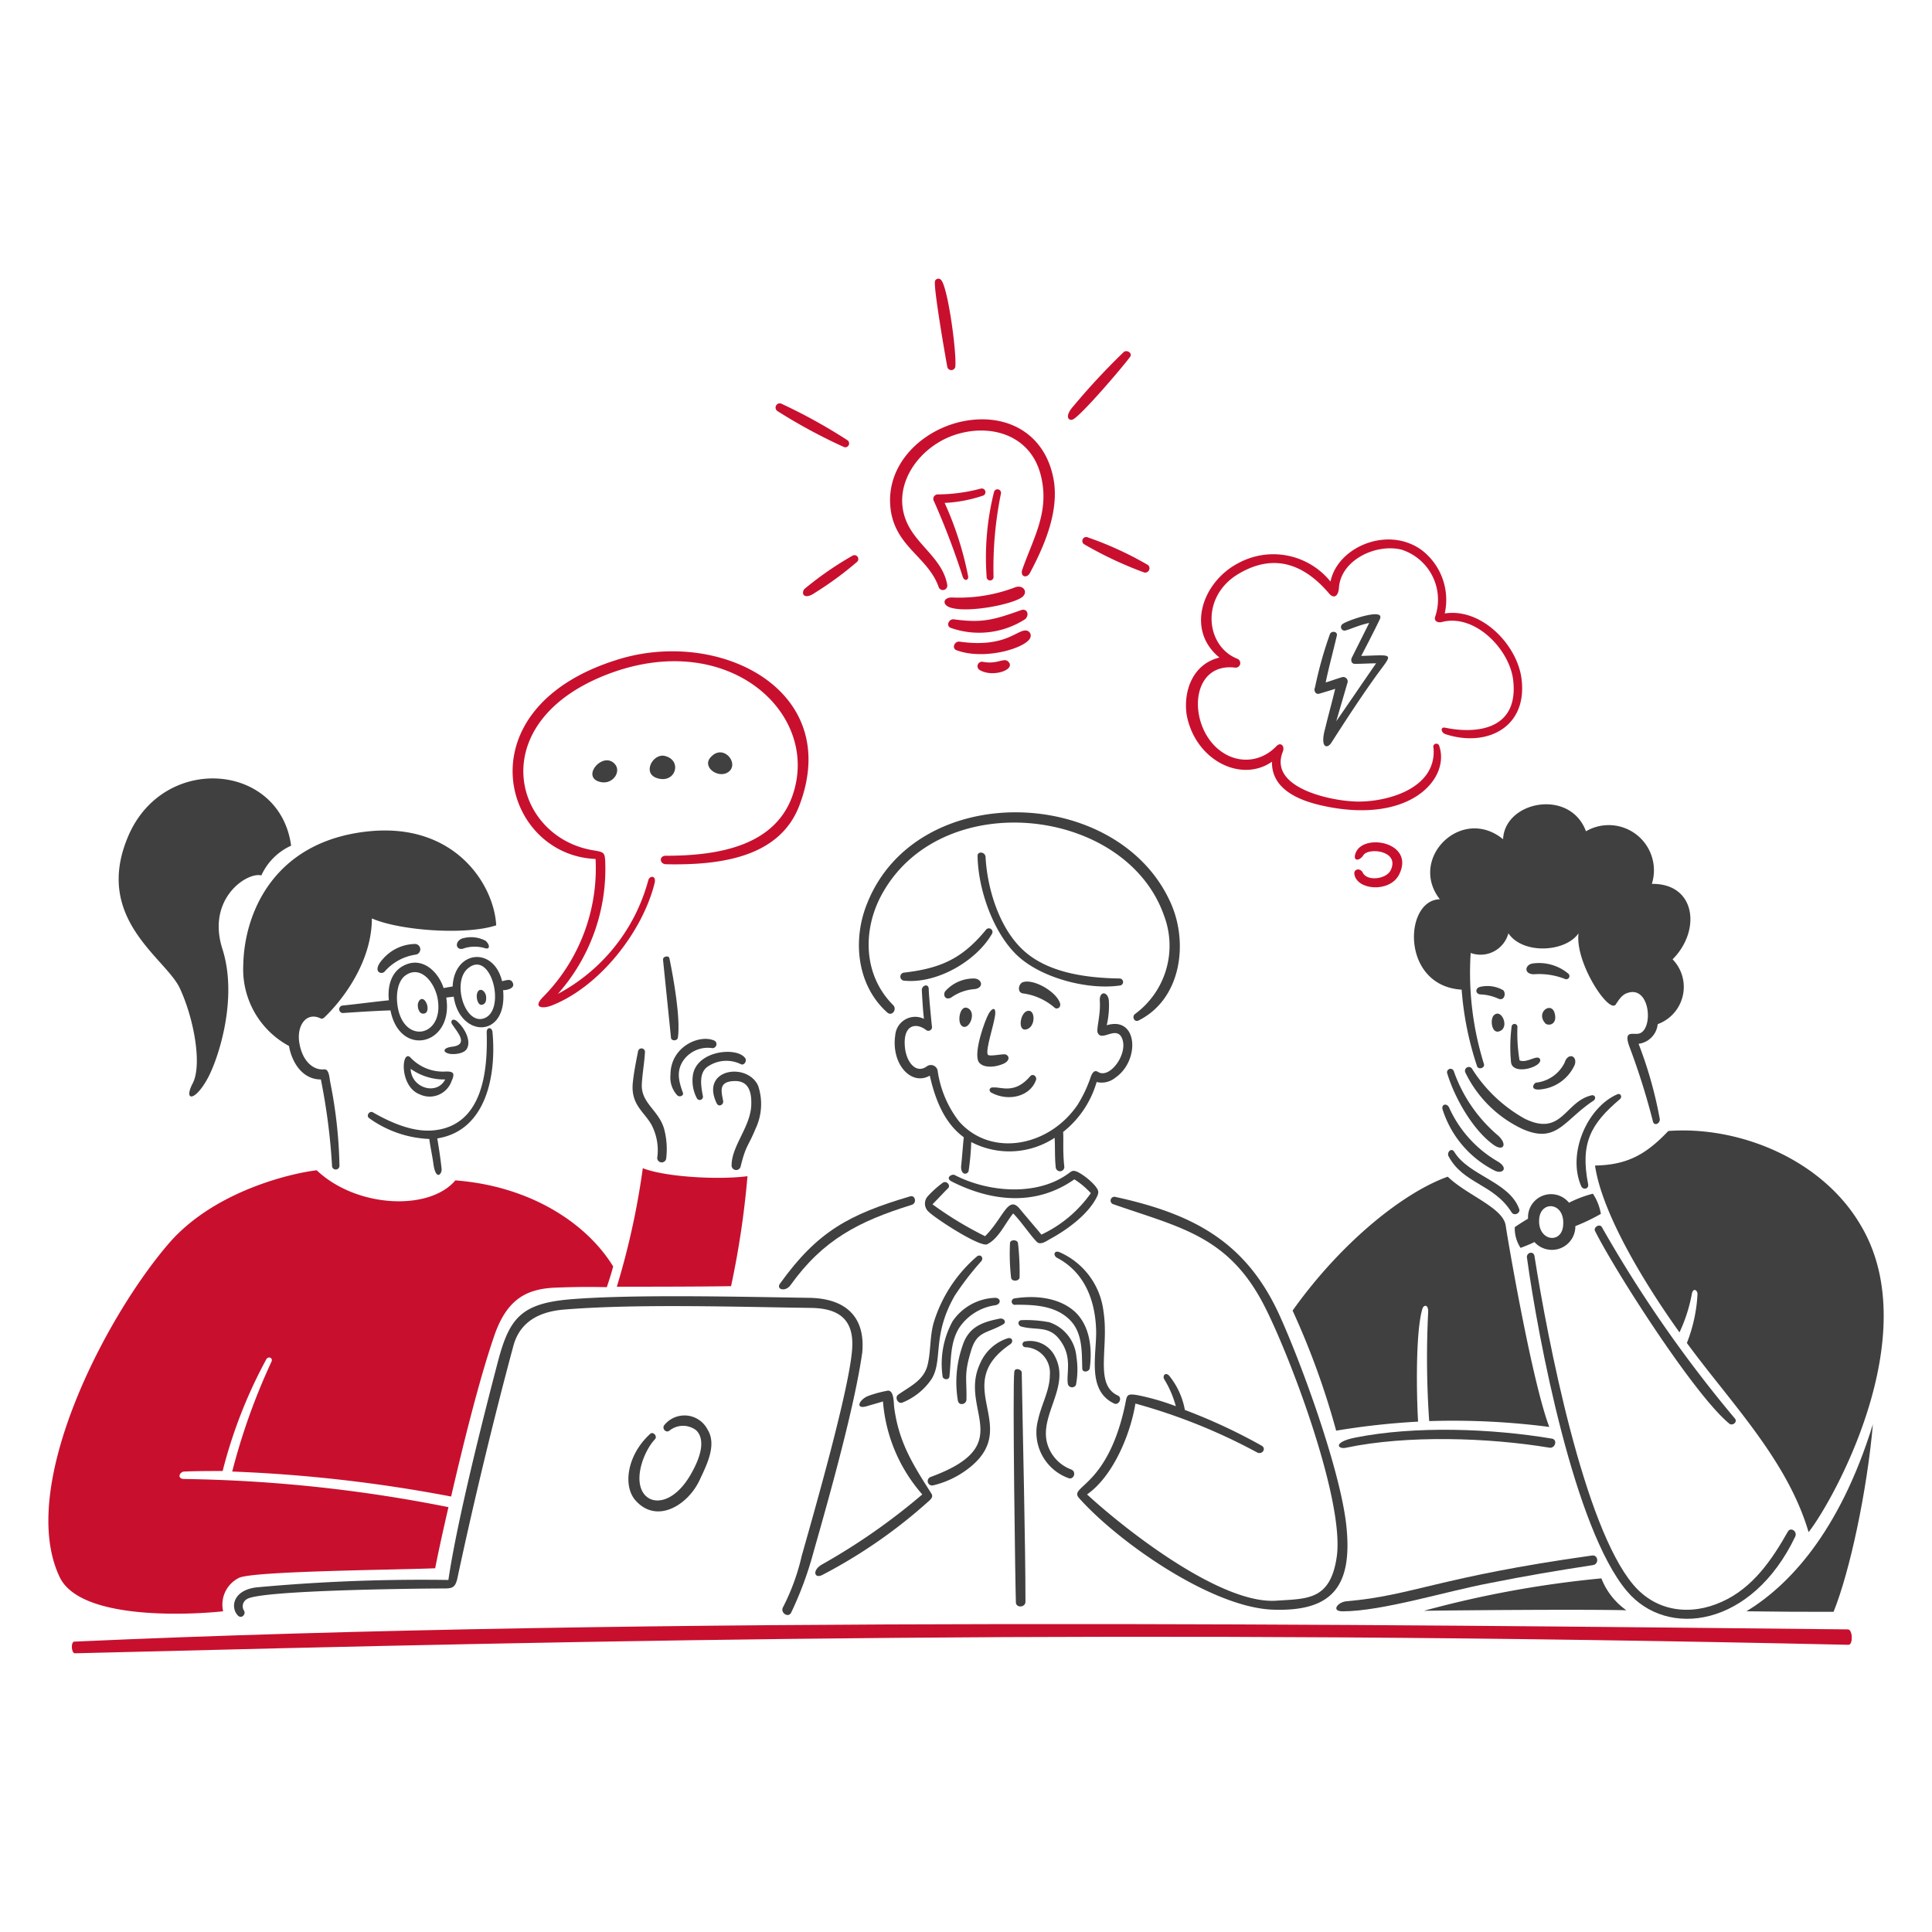 <svg viewBox="0 0 600 600" height="600" width="600" xmlns="http://www.w3.org/2000/svg"><g transform="matrix(3,0,0,3,0,0)"><path d="M159.285,112.79a4.336,4.336,0,0,0,3.74-2.586c.275-.935-.715-1.265-1.046-.22a3.74,3.74,0,0,1-2.969,2.091C158.79,112.13,158.35,112.808,159.285,112.79Z" fill="#404040"></path><path d="M160.935,104.869c-.324-1.212-1.981-.11-.99,1.045C160.22,106.244,161.272,106.132,160.935,104.869Z" fill="#404040"></path><path d="M158.57,99.754c-.771.217-.77,1.1.219,1.1a7.315,7.315,0,0,1,3.246.5.328.328,0,0,0,.329-.55A4.711,4.711,0,0,0,158.57,99.754Z" fill="#404040"></path><path d="M155.6,102.5a3.3,3.3,0,0,0-2.42-.33c-.5.165-.44.715.055.77a4.921,4.921,0,0,1,1.87.44C155.764,103.659,155.926,102.783,155.6,102.5Z" fill="#404040"></path><path d="M156.479,106.3a16.479,16.479,0,0,0-.055,3.686c.221,1.43,3.465.385,2.971-.385-.275-.44-1.375.5-2.091.165a17.033,17.033,0,0,1-.219-3.466A.3.3,0,1,0,156.479,106.3Z" fill="#404040"></path><path d="M155.379,106.684c.823-.5.056-2.2-.659-1.65C154.169,105.364,154.386,107.285,155.379,106.684Z" fill="#404040"></path><path d="M149.824,111.14c.77,2.53,2.64,5.83,4.785,7.37.99.715,1.485,0,.5-.935a15.4,15.4,0,0,1-4.62-6.711A.359.359,0,0,0,149.824,111.14Z" fill="#404040"></path><path d="M167.7,113.78c.269-.227.055-.66-.275-.5-3.08,1.32-5.225,6.105-3.74,9.516.22.44.825.275.715-.221C163.575,118.345,164.662,116.342,167.7,113.78Z" fill="#404040"></path><path d="M149.329,114.825a10.714,10.714,0,0,0,5.445,6.38c.715.33,1.43-.22.33-.935a12.278,12.278,0,0,1-5.115-5.665C149.714,114.165,149.207,114.333,149.329,114.825Z" fill="#404040"></path><path d="M151.694,111.03a12.433,12.433,0,0,0,5.885,5.83c3.575,1.595,4.291-.88,7.371-2.915.33-.22.164-.66-.221-.55-2.75.66-3.025,4.29-6.875,2.42a15.181,15.181,0,0,1-5.5-5.225A.4.4,0,0,0,151.694,111.03Z" fill="#404040"></path><path d="M156.479,125.5c.276.439.991.055.77-.385-1.045-2.806-5.225-3.411-6.71-5.886-.275-.44-.77,0-.6.44C151.474,122.58,154.614,122.522,156.479,125.5Z" fill="#404040"></path><path d="M151.309,102.449a32.677,32.677,0,0,0,1.595,7.921c.11.385.825.22.715-.22a31.735,31.735,0,0,1-1.375-11.5,2.986,2.986,0,0,0,3.905-2.035c1.486,2.2,5.886,1.98,7.261,0-.385,3.025,3.135,8.36,3.85,7.37.33-.5.66-1.045,1.265-1.21,2.255-.715,2.64,3.575,1.265,4.18-.6.275-1.815-.5-1.1,1.43a72.209,72.209,0,0,1,2.42,7.7c.11.495.715.275.715-.22a42.769,42.769,0,0,0-2.2-7.811,2.28,2.28,0,0,0,1.98-2.035,4.1,4.1,0,0,0,1.541-6.71c2.97-2.97,2.42-7.866-2.146-7.811a4.679,4.679,0,0,0-6.821-5.445c-1.65-4.455-8.415-3.135-8.58.825-4.29-3.52-9.846,1.98-6.546,6.215C145.314,93.153,144.984,102.064,151.309,102.449Z" fill="#404040"></path><path d="M158.845,128.576a2.426,2.426,0,0,0,4.235-1.65,19.734,19.734,0,0,0,2.64-1.265,5.322,5.322,0,0,0-.825-2.09,12.271,12.271,0,0,0-2.475.935,2.385,2.385,0,0,0-4.236,1.65c-.55.33-1.155.715-1.375.88a3.667,3.667,0,0,0,.6,2.145C157.854,129.016,158.4,128.8,158.845,128.576Zm.494-2.42c.174-1.925,2.7-1.705,2.476.715C161.65,128.851,159.131,128.467,159.339,126.156Z" fill="#404040"></path><path d="M146.8,147.167c-.165-2.75-.275-9.241.44-11.661.11-.44.66-.55.6.385a94.743,94.743,0,0,0,.11,11.221,77.078,77.078,0,0,1,12.431.605c-1.761-4.62-4.236-18.976-4.511-20.846s-4.015-3.136-6-5.061c-4.62,1.65-11.056,6.821-16.061,13.861a80.647,80.647,0,0,1,4.51,12.431A76.651,76.651,0,0,1,146.8,147.167Z" fill="#404040"></path><path d="M172.705,117.08c-2.255,2.365-4.18,3.52-7.59,3.575.715,4.9,5.006,12.046,8.746,17.272a16.275,16.275,0,0,0,1.264-3.906c.111-.77.6-.495.6-.055a16.027,16.027,0,0,1-1.1,5.061c4.511,6.16,10.4,12.1,12.6,19.581,2.475-3.135,12.156-20.3,5.446-31.682C188.712,120.05,180.076,116.53,172.705,117.08Z" fill="#404040"></path><path d="M180.791,166.8c3.906.055,5.72.055,9.02.055,1.706-4.235,3.466-12.54,4.071-19.416C190.361,158.828,185.026,164.218,180.791,166.8Z" fill="#404040"></path><path d="M165.775,163.393a108.37,108.37,0,0,0-18.371,3.355c3.575-.055,16.446-.165,20.956-.055A7.256,7.256,0,0,1,165.775,163.393Z" fill="#404040"></path><path d="M164.9,162.018c.661-.1.55-1.1-.11-.99-15.911,2.233-18.554,4.139-25.357,4.73-.935.055-1.7,1.045-.44,1.045,4.071,0,10.781-2.09,15.181-2.915C158.02,163.118,161.051,162.613,164.9,162.018Z" fill="#404040"></path><path d="M140.308,148.817c-2.422.484-1.815,1.265-.935,1.045,6.271-1.32,14.741-1.045,21.012,0,.605.11.88-.825.275-.935C154.444,147.882,146.518,147.578,140.308,148.817Z" fill="#404040"></path><path d="M179.031,147.387c.273.223.825-.11.6-.5a132.573,132.573,0,0,1-13.806-19.856c-.22-.385-.88,0-.715.385C167.205,131.6,175.428,144.45,179.031,147.387Z" fill="#404040"></path><path d="M185.851,159.048c.22-.55-.5-.99-.77-.5-1.65,2.915-3.63,5.83-6.82,7.26-3.245,1.485-6.821,1.045-9.186-1.76-5.115-6.05-8.855-25.3-10.231-34.047-.11-.55-.88-.33-.77.22,1.155,8.36,4.9,28.052,10.341,34.487C172.582,169.674,181.376,168.446,185.851,159.048Z" fill="#404040"></path><path d="M103.841,137.1c.385-.218.11-.66-.33-.6-1.98.385-3.3.935-3.906,2.916a11.447,11.447,0,0,0-.44,5.61c.11.5.825.385.88-.11.055-2.145-.275-2.585.44-4.95C101.09,137.761,102.084,138.1,103.841,137.1Z" fill="#404040"></path><path d="M104.556,128.686a22.024,22.024,0,0,0,.11,3.575c.055.44.825.385.88,0a26.738,26.738,0,0,0-.165-3.575C105.325,128.3,104.565,128.3,104.556,128.686Z" fill="#404040"></path><path d="M108.736,128.246c1.469-.8,3.8-2.365,4.785-4.291.275-.55.221-.715-.165-1.21a6.594,6.594,0,0,0-1.7-1.375c-.659-.33-.715-.11-1.209.22-3.246,2.255-8.2,1.815-11.607.055-.275-.165-1.045.275-.33.66,4.236,2.146,8.8,2.531,12.706-.22a8.431,8.431,0,0,1,1.706,1.43,13,13,0,0,1-5.116,4.291c-.77-.935-1.54-1.815-2.31-2.75-1.161-1.289-1.637,1.031-3.521,2.915a37.054,37.054,0,0,1-5.445-3.3c.55-.551,1.045-1.1,1.595-1.651.33-.275-.11-.825-.5-.6a10.325,10.325,0,0,0-1.595,1.43,1.136,1.136,0,0,0,.11,1.6c.88.825,5.335,3.685,6.051,3.355,1.21-.6,1.87-2.2,2.695-3.19.77.77,1.815,2.31,2.42,2.915C107.691,128.961,108.347,128.458,108.736,128.246Z" fill="#404040"></path><path d="M114.567,106.134a8.861,8.861,0,0,0,.219-2.585c-.11-.935-.989-.99-.935.055.11,1.375-.384,2.97-.219,3.3.385.936,1.76-.6,2.419.386.935,1.54-1.1,4.455-2.365,3.685-.329-.22-.6-.055-.825.66a13.69,13.69,0,0,1-1.32,2.75c-2.97,4.345-8.965,5.445-12.265,1.7a11.127,11.127,0,0,1-2.2-5.17.714.714,0,0,0-1.1-.55c-1.155.88-2.2-.44-2.31-2.09-.165-2.256,1.21-2.421,2.2-1.651a.378.378,0,0,0,.605-.385c-.055-.5-.33-3.3-.33-3.905-.055-.55-.715-.33-.715.165.055.99.11,2.035.22,2.97a2.072,2.072,0,0,0-2.97,1.7c-.44,2.971,1.65,5.281,3.575,4.181.55,2.42,1.485,4.895,3.521,6.38-.111.99-.165,1.98-.275,2.97-.055.88.55.99.77.55a26.871,26.871,0,0,0,.275-3.025,8.533,8.533,0,0,0,8.635-.44c.055.99,0,2.035.11,3.025a.446.446,0,1,0,.88-.11c-.165-1.65-.055-2.695-.11-3.52a10.208,10.208,0,0,0,3.466-5.17,2.231,2.231,0,0,0,1.925-.44C118.032,109.82,117.811,105.144,114.567,106.134Z" fill="#404040"></path><path d="M100.871,101.294a3.943,3.943,0,0,0-2.971,1.265c-.33.33-.11,1.045.55.715a4.761,4.761,0,0,1,2.421-.88C101.861,102.284,101.7,101.353,100.871,101.294Z" fill="#404040"></path><path d="M114.236,135.781a7.677,7.677,0,0,0-4.565-6.16c-.6-.22-.66.385-.22.6,2.805,1.485,3.905,4.345,4.016,7.371.109,2.475-1.046,6.325,1.869,7.7.5.22.881-.6.385-.825C113.246,143.317,114.818,139.525,114.236,135.781Z" fill="#404040"></path><path d="M101.585,130.556c.269-.335-.055-.77-.44-.5a14.663,14.663,0,0,0-4.51,6.93c-.385,1.431-.275,2.916-.605,4.291-.385,1.595-1.76,2.2-3.025,3.08-.44.275-.055,1.045.44.825a6.661,6.661,0,0,0,3.025-2.475c1.155-1.98,0-4.455,2.365-8.581A30.093,30.093,0,0,1,101.585,130.556Z" fill="#404040"></path><path d="M98.285,142.492c.189-1.7.055-3.466.99-5.006a5.4,5.4,0,0,1,3.741-2.365c.66-.11.6-.77,0-.77a5.546,5.546,0,0,0-4.4,2.42,9.157,9.157,0,0,0-1.045,5.666C97.57,142.822,98.236,142.932,98.285,142.492Z" fill="#404040"></path><path d="M105,142c-.2,1.433.11,22.716.165,23.871,0,.605.99.55.99-.055,0-6.1-.275-17.106-.385-23.761C105.711,141.722,105.057,141.557,105,142Z" fill="#404040"></path><path d="M110.881,152.117a4.054,4.054,0,0,1-2.53-2.915c-.605-2.915,2.42-5.72.88-8.745a2.878,2.878,0,0,0-3.081-1.6.3.3,0,1,0,0,.605,2.64,2.64,0,0,1,2.531,2.861c0,1.595-.88,3.08-1.21,4.62a5.027,5.027,0,0,0,3.08,6.05C111.156,153.272,111.484,152.345,110.881,152.117Z" fill="#404040"></path><path d="M92.565,145.682c-.058-.44,0-1.925-.77-1.7a11.683,11.683,0,0,0-1.98.55c-.88.385-1.32,1.375-.11,1.045.55-.165,1.155-.33,1.7-.5a16.533,16.533,0,0,0,4.07,9.626,65.11,65.11,0,0,1-10.4,7.26c-1.045.605-.77,1.54.11,1.045a53.059,53.059,0,0,0,11.056-7.7c.165-.165.385-.385.165-.715C94.435,151.512,93.036,149.26,92.565,145.682Z" fill="#404040"></path><path d="M139.373,157.948c-.609-5.775-4.73-17.051-7.04-22.057-3.521-7.535-9.076-10.285-16.886-11.991a.394.394,0,0,0-.166.771c6.766,2.365,11.771,3.245,15.457,10.23,2.64,5.006,8.47,20.352,7.645,26.237-.66,4.565-3.08,4.345-6.27,4.565-5.721.385-15.511-7.26-19.582-11,2.75-1.926,4.511-6.326,5.006-9.406a59.676,59.676,0,0,1,12.6,5.06c.551.275.991-.44.441-.715a57.712,57.712,0,0,0-7.921-3.685,7.852,7.852,0,0,0-1.65-3.575c-.44-.385-.66.11-.495.385a10.562,10.562,0,0,1,1.21,2.805,24.464,24.464,0,0,0-4.015-1.155c-1.045-.165-1.045,0-1.21.88-1.816,8.746-5.941,8.525-4.786,9.791,4.071,4.565,13.861,11.44,20.242,11.55C137.943,166.8,140.029,164.164,139.373,157.948Z" fill="#404040"></path><path d="M111.431,140.457a4.147,4.147,0,0,0-2.8-3.576,12.549,12.549,0,0,0-2.86-.22c-.441,0-.441.55-.055.661,1.595.44,2.915-.166,4.07,1.485,1.265,1.76.55,3.465.77,4.51a.452.452,0,0,0,.825.055A8.446,8.446,0,0,0,111.431,140.457Z" fill="#404040"></path><path d="M104.336,138.532a4.651,4.651,0,0,0-2.861,2.585c-2.31,4.84,4.016,8.415-5.115,11.771a.454.454,0,0,0,.22.88,9.606,9.606,0,0,0,3.96-1.981c5.116-4.29-2.2-8.415,4.071-12.65C104.941,138.862,104.777,138.428,104.336,138.532Z" fill="#404040"></path><path d="M99.55,106.189c.708.614,1.6-1.32.661-1.815C99.385,103.934,99.05,105.755,99.55,106.189Z" fill="#404040"></path><path d="M110.661,136.551c1.417,1.336,1.32,3.3,1.375,5.116,0,.44.66.385.77,0,.275-1.98.055-4.346-1.485-5.831-1.65-1.54-4.18-1.76-6.27-1.43a.337.337,0,1,0,.11.66C107.031,135.066,109.161,135.137,110.661,136.551Z" fill="#404040"></path><path d="M91.85,104.814c.494.441,1.045-.33.605-.77-3.19-3.19-3.19-8.031-.99-11.771,6.325-10.891,25.137-8.69,29.042,2.53a8.773,8.773,0,0,1-3.025,10.176c-.33.275-.055.88.385.66,4.4-2.2,5.17-7.975,3.355-12.1-5.39-12.266-26.347-12.926-31.462,0C88.22,97.334,88.71,102.014,91.85,104.814Z" fill="#404040"></path><path d="M93.555,101.514c3.351.374,7.481-1.98,9.131-4.84a.375.375,0,0,0-.605-.44c-2.475,3.025-4.731,4.015-8.526,4.455A.418.418,0,0,0,93.555,101.514Z" fill="#404040"></path><path d="M104.116,109.985c.386-.274.385-.66,0-.825-.275-.11-1.76.275-1.87,0-.22-.55.605-2.916.77-4.071.11-.825-.275-.825-.66-.165s-1.6,4.016-1.046,5.006C101.861,110.755,103.568,110.372,104.116,109.985Z" fill="#404040"></path><path d="M81.839,133.031c3.35-4.679,7.041-6.6,12.541-8.305.55-.165.385-1.045-.165-.88-6.325,1.87-9.571,3.63-13.421,8.965C80.244,133.471,81.288,133.8,81.839,133.031Z" fill="#404040"></path><path d="M116,102.009a.367.367,0,0,0-.055-.715c-3.411-.055-7.536-.55-10.121-3.025-2.42-2.31-3.63-6.326-3.8-9.571-.055-.55-.88-.6-.825-.055.055,3.41,1.6,7.866,4.07,10.231S112.636,102.525,116,102.009Z" fill="#404040"></path><path d="M102.631,113.12c1.783.947,4.015.385,4.62-1.32.11-.385-.33-.715-.605-.385-1.6,1.87-2.97,1.1-3.8,1.155C102.411,112.515,102.305,112.947,102.631,113.12Z" fill="#404040"></path><path d="M109.726,103.824c-.416-1.2-2.75-2.53-3.85-2.145-.44.165-.605,1.045,0,1.155a6.256,6.256,0,0,1,3.3,1.485C109.451,104.539,109.88,104.268,109.726,103.824Z" fill="#404040"></path><path d="M106.206,106.574c1.047-.208.99-2.145.165-1.925C105.6,104.814,105.327,106.749,106.206,106.574Z" fill="#404040"></path><path d="M136.568,71.812c.551-.162,1.1-.33,1.65-.5-.33,1.375-.715,2.75-1.045,4.125-.55,1.98.22,2.145.66,1.43,1.375-2.145,2.805-4.345,4.29-6.435,2.036-2.915,2.53-2.64-1.21-2.53.66-1.266,1.32-2.531,1.925-3.8s-3.465.165-3.85.495a.371.371,0,0,0,.33.66c.44-.11,1.375-.55,2.42-.77l-1.815,3.631c-.11.275,0,.605.33.605.715,0,1.485-.055,2.2-.055-1.375,1.98-2.75,4.015-4.125,5.995l1.155-3.96a.461.461,0,0,0-.55-.605c-.55.165-1.155.385-1.7.55.33-1.595.77-3.19,1.155-4.841.11-.44-.55-.55-.715-.165a41.163,41.163,0,0,0-1.54,5.5C135.963,71.482,136.184,71.924,136.568,71.812Z" fill="#404040"></path><path d="M70.123,113.4c.276.22.716,0,.551-.33-.386-1.1-.716-2.2.11-3.355a3.106,3.106,0,0,1,2.97-1.211.417.417,0,0,0,.22-.77c-1.54-.715-4.566.605-4.566,3.521A2.7,2.7,0,0,0,70.123,113.4Z" fill="#404040"></path><path d="M68.033,119.885a.468.468,0,0,0,.935,0,8.057,8.057,0,0,0-.22-3.025c-.55-1.925-2.365-2.64-2.31-4.565.055-1.155.275-2.31.33-3.41a.36.36,0,0,0-.715-.055c-.22,1.1-.44,2.2-.55,3.3-.22,2.42,1.43,3.08,2.09,4.62A5.619,5.619,0,0,1,68.033,119.885Z" fill="#404040"></path><path d="M68.638,99.369l.825,8.085c.055.33.66.33.715-.055.275-2.035-.44-6.05-.88-8.2C69.243,98.874,68.583,98.984,68.638,99.369Z" fill="#404040"></path><path d="M74.194,114.22c.214.443.77.11.66-.275-.165-.935-.55-2.035,1.265-2.035,1.485,0,1.7,1.32,1.65,2.53-.11,2.255-2.035,4.18-2.035,6.215a.475.475,0,0,0,.935.11c.55-2.255.77-2.035,1.54-3.905a5.96,5.96,0,0,0,.275-4.455C77.384,109.93,72.444,110.611,74.194,114.22Z" fill="#404040"></path><path d="M71.719,111.36a3.9,3.9,0,0,0,.44,2.365.335.335,0,0,0,.6-.275c-.22-1.155-.44-2.53.66-3.135a3.4,3.4,0,0,1,3.245-.165c.385.22.715-.385.44-.66C76.174,108.335,72.049,108.775,71.719,111.36Z" fill="#404040"></path><path d="M46.857,102.119c-.33.055-.66.11-.935.165-.495-1.54-1.98-3.135-3.795-2.475-1.925.715-1.981,2.805-1.87,3.74-1.6.165-3.246.385-4.841.55a.391.391,0,0,0,.055.77c1.65-.11,3.3-.22,4.951-.275.968,4.949,6.559,3.606,5.775-1.32.275-.055.55-.055.77-.11.611,4.28,5.587,4.412,5.115-.66.44,0,1.375-.22.935-.88-.22-.33-.715-.11-1.045-.055C51.092,97.939,47.022,98.379,46.857,102.119Zm-5.72,1.87c-.165-1.265.11-2.585.935-3.08,1.375-.88,2.75.495,3.19,2.255C46.172,107.375,41.671,108.267,41.137,103.989Zm8.965,1.43c-2.02.7-3.377-3.889-1.595-5.225C50.874,98.341,52.424,104.61,50.1,105.419Z" fill="#404040"></path><path d="M46.967,108.335c-1.265.11-1.155.66-.33.77.55.055,1.43-.055,1.7-.55.44-.77-.165-2.036-.935-2.751-.55-.55-.825-.055-.6.22C47.3,106.794,48.507,108.06,46.967,108.335Z" fill="#404040"></path><path d="M50.982,106.849c-.052-.55-.6-.55-.6,0,.11,3.741-.275,9.736-5.61,10.176-2.091.165-4.346-.825-6.161-1.87-.33-.22-.77.33-.385.605a11.435,11.435,0,0,0,6.216,2.145c.11.88.33,1.815.44,2.695.275,1.705.935.88.825.33-.11-1.045-.275-2.09-.44-3.08C50.432,117.025,51.389,111.138,50.982,106.849Z" fill="#404040"></path><path d="M43.447,113.285a2.4,2.4,0,0,0,3.3-1.375c.385-.825.165-.99-.55-.99a4.6,4.6,0,0,1-3.741-1.485C41.55,108.679,41.328,112.478,43.447,113.285Zm2.64-1.54c-.88,1.7-3.521.88-3.575-1.1A5.975,5.975,0,0,0,46.087,111.745Z" fill="#404040"></path><path d="M43.282,103.824c-.115.329.054,1.21.605,1.1.44-.055.44-.66.275-1.045C43.942,103.329,43.493,103.216,43.282,103.824Z" fill="#404040"></path><path d="M49.387,102.834c-.118.383.055,1.375.6,1.155.275-.11.385-.385.33-.88C50.212,102.5,49.593,102.17,49.387,102.834Z" fill="#404040"></path><path d="M39.816,100.579a5.255,5.255,0,0,1,3.246-1.76.557.557,0,0,0-.055-1.1,4.51,4.51,0,0,0-3.356,1.54C38.441,100.579,39.477,100.955,39.816,100.579Z" fill="#404040"></path><path d="M25.185,99.864a9.015,9.015,0,0,0,4.731,8.415c.275,1.595,1.32,3.466,3.3,3.466a64.558,64.558,0,0,1,1.155,8.91.386.386,0,1,0,.77,0,48.043,48.043,0,0,0-.935-8.525c-.11-.495-.11-1.486-.66-1.431-1.1.11-2.2-.825-2.53-2.585-.385-1.87.66-3.41,2.145-2.7.22.11.385-.055.495-.165,2.145-2.09,4.84-5.94,4.84-10.176,2.86,1.266,9.736,1.761,12.871.715-.22-4.18-4.235-10.615-13.146-9.735C28.266,87.048,25.283,94.638,25.185,99.864Z" fill="#404040"></path><path d="M48.067,98.159a3.68,3.68,0,0,1,2.145,0c.55.165.495-.385.055-.77a3.209,3.209,0,0,0-2.475-.22C46.967,97.554,47.25,98.508,48.067,98.159Z" fill="#404040"></path><path d="M27.055,90.623a6.2,6.2,0,0,1,3.081-3.08C28.981,78.962,16.99,77.972,13.3,86.5s3.741,12.6,5.281,15.731c1.485,3.135,2.365,7.976,1.375,9.9-.99,1.87.22,1.98,1.595-.6,1.1-2.09,3.08-8.2,1.485-13.256C21.335,93.043,25.57,90.238,27.055,90.623Z" fill="#404040"></path><path d="M83.764,134.351c-6.985-.106-18.536-.385-24.861.165-4.951.44-6.161,1.98-7.316,6.271-1.65,6.27-4.29,16.776-5.17,22.771a186.494,186.494,0,0,0-19.912.77c-2.475.33-2.64,2.145-1.87,2.915.385.385.88-.165.6-.55a.847.847,0,0,1,.33-1.155c1.375-.935,18.042-1.1,20.407-1.1.88,0,1.155-.11,1.375-1.045,1.65-7.755,3.8-16.666,5.775-23.981.6-2.366,2.42-3.631,5.336-3.851,7.37-.605,17.766-.275,25.576-.165,2.751.055,4.4,1.155,4.181,4.236-.275,4.125-3.906,16.776-5.226,21.451a22.493,22.493,0,0,1-1.925,5.28c-.33.55.495,1.156.825.6a36.567,36.567,0,0,0,2.365-6.435c1.76-6.16,4.236-15.071,5.006-20.516C89.6,136.276,87.505,134.408,83.764,134.351Z" fill="#404040"></path><path d="M68.748,147.552c-.223.328.165.825.55.55a2.233,2.233,0,0,1,2.751-.055c.715.66.88,2.035-.44,4.4-1.651,3.026-3.906,3.466-4.9,2.256-1.21-1.485-.055-4.511,1.1-5.721.275-.33-.22-.825-.5-.55-2.42,2.2-2.86,5.446-1.485,6.931,2.2,2.42,5.391.44,6.6-2.145.715-1.541,1.815-3.631.825-5.226A2.684,2.684,0,0,0,68.748,147.552Z" fill="#404040"></path><path d="M75.349,79.953c1.271-.816-.385-2.971-1.7-1.651C72.544,79.348,74.309,80.62,75.349,79.953Z" fill="#404040"></path><path d="M61.928,80.887c1.434.539,2.53-1.045,1.65-1.87C62.368,77.862,60.283,80.269,61.928,80.887Z" fill="#404040"></path><path d="M68.033,80.558c1.926.6,2.64-1.87.77-2.31C67.593,77.973,66.439,80.06,68.033,80.558Z" fill="#404040"></path><path d="M141.078,90.348c-.269-.553-.934-.385-.88.11.221,1.7,3.63,1.98,4.621.11,1.759-3.41-3.8-4.4-4.51-2.2-.275.825.439.77.825.165.494-.825,3.739-.5,2.86,1.485C143.609,91.008,141.529,91.278,141.078,90.348Z" fill="#c8102e"></path><path d="M131.673,78.853c-.055,3.025,3.135,4.125,5.555,4.62,8.856,1.815,12.871-2.915,11.771-6.216a.314.314,0,1,0-.6.165c.33,4.016-4.346,5.5-7.591,5.556-2.53.055-9.515-1.265-8.03-5.116.275-.66-.22-1.045-.6-.66-2.255,2.366-5.666,1.706-7.316-1.155-1.76-3.08-.825-7.425,3.025-6.93a.478.478,0,0,0,.165-.935c-3.245-1.32-3.8-6.381.11-8.746,3.741-2.255,6.876-.99,9.406,1.98.44.55.99.44,1.045-.66.275-2.86,3.905-4.51,6.491-3.85a5.434,5.434,0,0,1,3.465,6.93c-.165.5.33.661.715.551,3.41-.881,7.04,2.86,7.37,6.105.55,5.28-4.18,5.445-7.04,4.84-.55-.11-.44.5,0,.66,4.125,1.375,8.415-.55,7.92-5.5-.33-3.63-4.125-7.591-7.975-6.986a6.491,6.491,0,0,0-2.365-6.545c-3.521-2.585-8.746-.33-9.461,3.245a7.6,7.6,0,0,0-9.516-1.925c-3.74,1.925-5.5,6.931-1.979,9.791-2.586.605-3.741,3.19-3.411,5.83C123.642,78.633,128.427,81.108,131.673,78.853Z" fill="#c8102e"></path><path d="M191.3,168.674c-46.994-.483-124.517-1.4-183.6,1.265-.385,0-.33,1.21.055,1.21,56.813-1.437,108.743-2.541,183.6-.88C191.847,170.269,191.791,168.679,191.3,168.674Z" fill="#c8102e"></path><path d="M63.853,133.2c2.75,0,8.141,0,11.826-.055a91.319,91.319,0,0,0,1.7-11.386c-2.915.385-8.416.11-10.836-.825A79.038,79.038,0,0,1,63.853,133.2Z" fill="#c8102e"></path><path d="M23.1,166.8a3.084,3.084,0,0,1,1.65-3.465c1.485-.715,16.722-.825,20.3-.99.165-.88.66-3.245,1.375-6.325a149.873,149.873,0,0,0-27.337-2.915c-.825,0-.495-.771,0-.771,1.32-.055,2.64-.055,3.96-.055a49.857,49.857,0,0,1,4.511-11.55c.22-.385.715-.165.55.22a65.665,65.665,0,0,0-4.071,11.385,151.332,151.332,0,0,1,22.662,2.586c1.21-5.226,2.86-11.936,4.4-16.446,1.32-4.016,3.41-5.006,6.216-5.171,1.375-.055,3.135-.11,5.5-.055.22-.66.44-1.32.66-2.145-2.695-4.4-8.471-8.306-16.336-8.911-2.695,3.191-10.231,2.861-14.356-1.045-2.42.275-10.4,2.035-15.181,7.426-6.711,7.7-15.841,25.357-11.441,34.652C8.354,167.959,20.62,167.078,23.1,166.8Z" fill="#c8102e"></path><path d="M98.89,37.985c.169-1.375-.77-8.361-1.485-9.021a.368.368,0,0,0-.605.11c-.22.495,1.1,8.03,1.265,8.911A.423.423,0,0,0,98.89,37.985Z" fill="#c8102e"></path><path d="M106.646,66.036a.535.535,0,0,0-.5-.77c-.935,0-2.2,1.816-6.821,1.155-.5-.055-.825.661-.33.881C101.916,68.4,106.2,67.08,106.646,66.036Z" fill="#c8102e"></path><path d="M112.256,56.356a39.2,39.2,0,0,0,6.216,2.915.452.452,0,0,0,.385-.77,35.38,35.38,0,0,0-6.216-2.86A.406.406,0,0,0,112.256,56.356Z" fill="#c8102e"></path><path d="M101.751,68.512a.463.463,0,0,0-.275.88c1.375.77,3.8-.11,2.86-.935C103.9,68.072,103.234,68.8,101.751,68.512Z" fill="#c8102e"></path><path d="M111.046,43.43c.821-.34,5.226-5.5,5.941-6.49.275-.385-.33-.77-.66-.495A70.79,70.79,0,0,0,111.156,42C110.111,43.155,110.659,43.59,111.046,43.43Z" fill="#c8102e"></path><path d="M97.185,60.811a.461.461,0,0,0,.88-.22c-.385-2.42-2.585-3.8-3.8-5.775-2.53-4.126.825-8.856,5.115-9.956,3.521-.935,7.481.33,8.416,4.565.825,3.631-.825,6.271-1.98,9.571-.22.715.5.935.825.275,1.485-2.8,2.915-6.16,2.475-9.351-.77-5.115-5.06-7.37-9.846-6.215-4.18,1.045-7.755,4.675-7.04,9.241C92.84,56.686,96.118,57.719,97.185,60.811Z" fill="#c8102e"></path><path d="M98.4,64.991a8.809,8.809,0,0,0,7.7-.88c.495-.385.275-1.21-.44-.935-2.915,1.045-4.07,1.32-6.931.935C98.23,64.056,97.9,64.776,98.4,64.991Z" fill="#c8102e"></path><path d="M83.269,60.976c-.383.5,0,1.155,1.1.385a35.282,35.282,0,0,0,4.346-3.19.4.4,0,0,0-.44-.66A34.45,34.45,0,0,0,83.269,60.976Z" fill="#c8102e"></path><path d="M87.4,46.29a.4.4,0,0,0,.33-.715,55.842,55.842,0,0,0-6.876-3.8.436.436,0,0,0-.385.77A55.6,55.6,0,0,0,87.4,46.29Z" fill="#c8102e"></path><path d="M98.4,62.9c1.826.573,6.436-.33,7.426-1.1.66-.55.055-1.32-.77-.99a16.258,16.258,0,0,1-6.436,1.045C97.625,61.8,97.465,62.61,98.4,62.9Z" fill="#c8102e"></path><path d="M102.851,59.711a38.365,38.365,0,0,1,.77-8.636.368.368,0,0,0-.715-.165,27.826,27.826,0,0,0-.77,8.8A.358.358,0,1,0,102.851,59.711Z" fill="#c8102e"></path><path d="M101.531,50.581a17.739,17.739,0,0,1-4.456.6.463.463,0,0,0-.385.715,78.9,78.9,0,0,1,2.971,7.81c.165.5.66.385.55-.11a34.36,34.36,0,0,0-2.421-7.535,14.421,14.421,0,0,0,4.016-.77A.383.383,0,0,0,101.531,50.581Z" fill="#c8102e"></path><path d="M61.653,88.918a18.958,18.958,0,0,1-5.445,14.3c-1.045,1.045-.165,1.265.88.88,4.95-1.925,9.4-7.59,10.67-12.651.22-.88-.55-.825-.66-.275a18.864,18.864,0,0,1-9.35,11.716,19.484,19.484,0,0,0,4.9-13.806c-.055-.825-.165-.88-1.155-1.045-8.471-1.32-11.606-13.476,1.76-18.371,11.936-4.346,21.122,3.74,19.031,11.881-1.54,6.105-8.03,7.04-13.366,7.04-.715,0-.66.88.055.88,5.5.11,11.771-.66,13.806-6.16,4.4-11.716-7.92-18.1-18.316-15.181C47.627,72.967,51.862,88.533,61.653,88.918Z" fill="#c8102e"></path></g></svg>